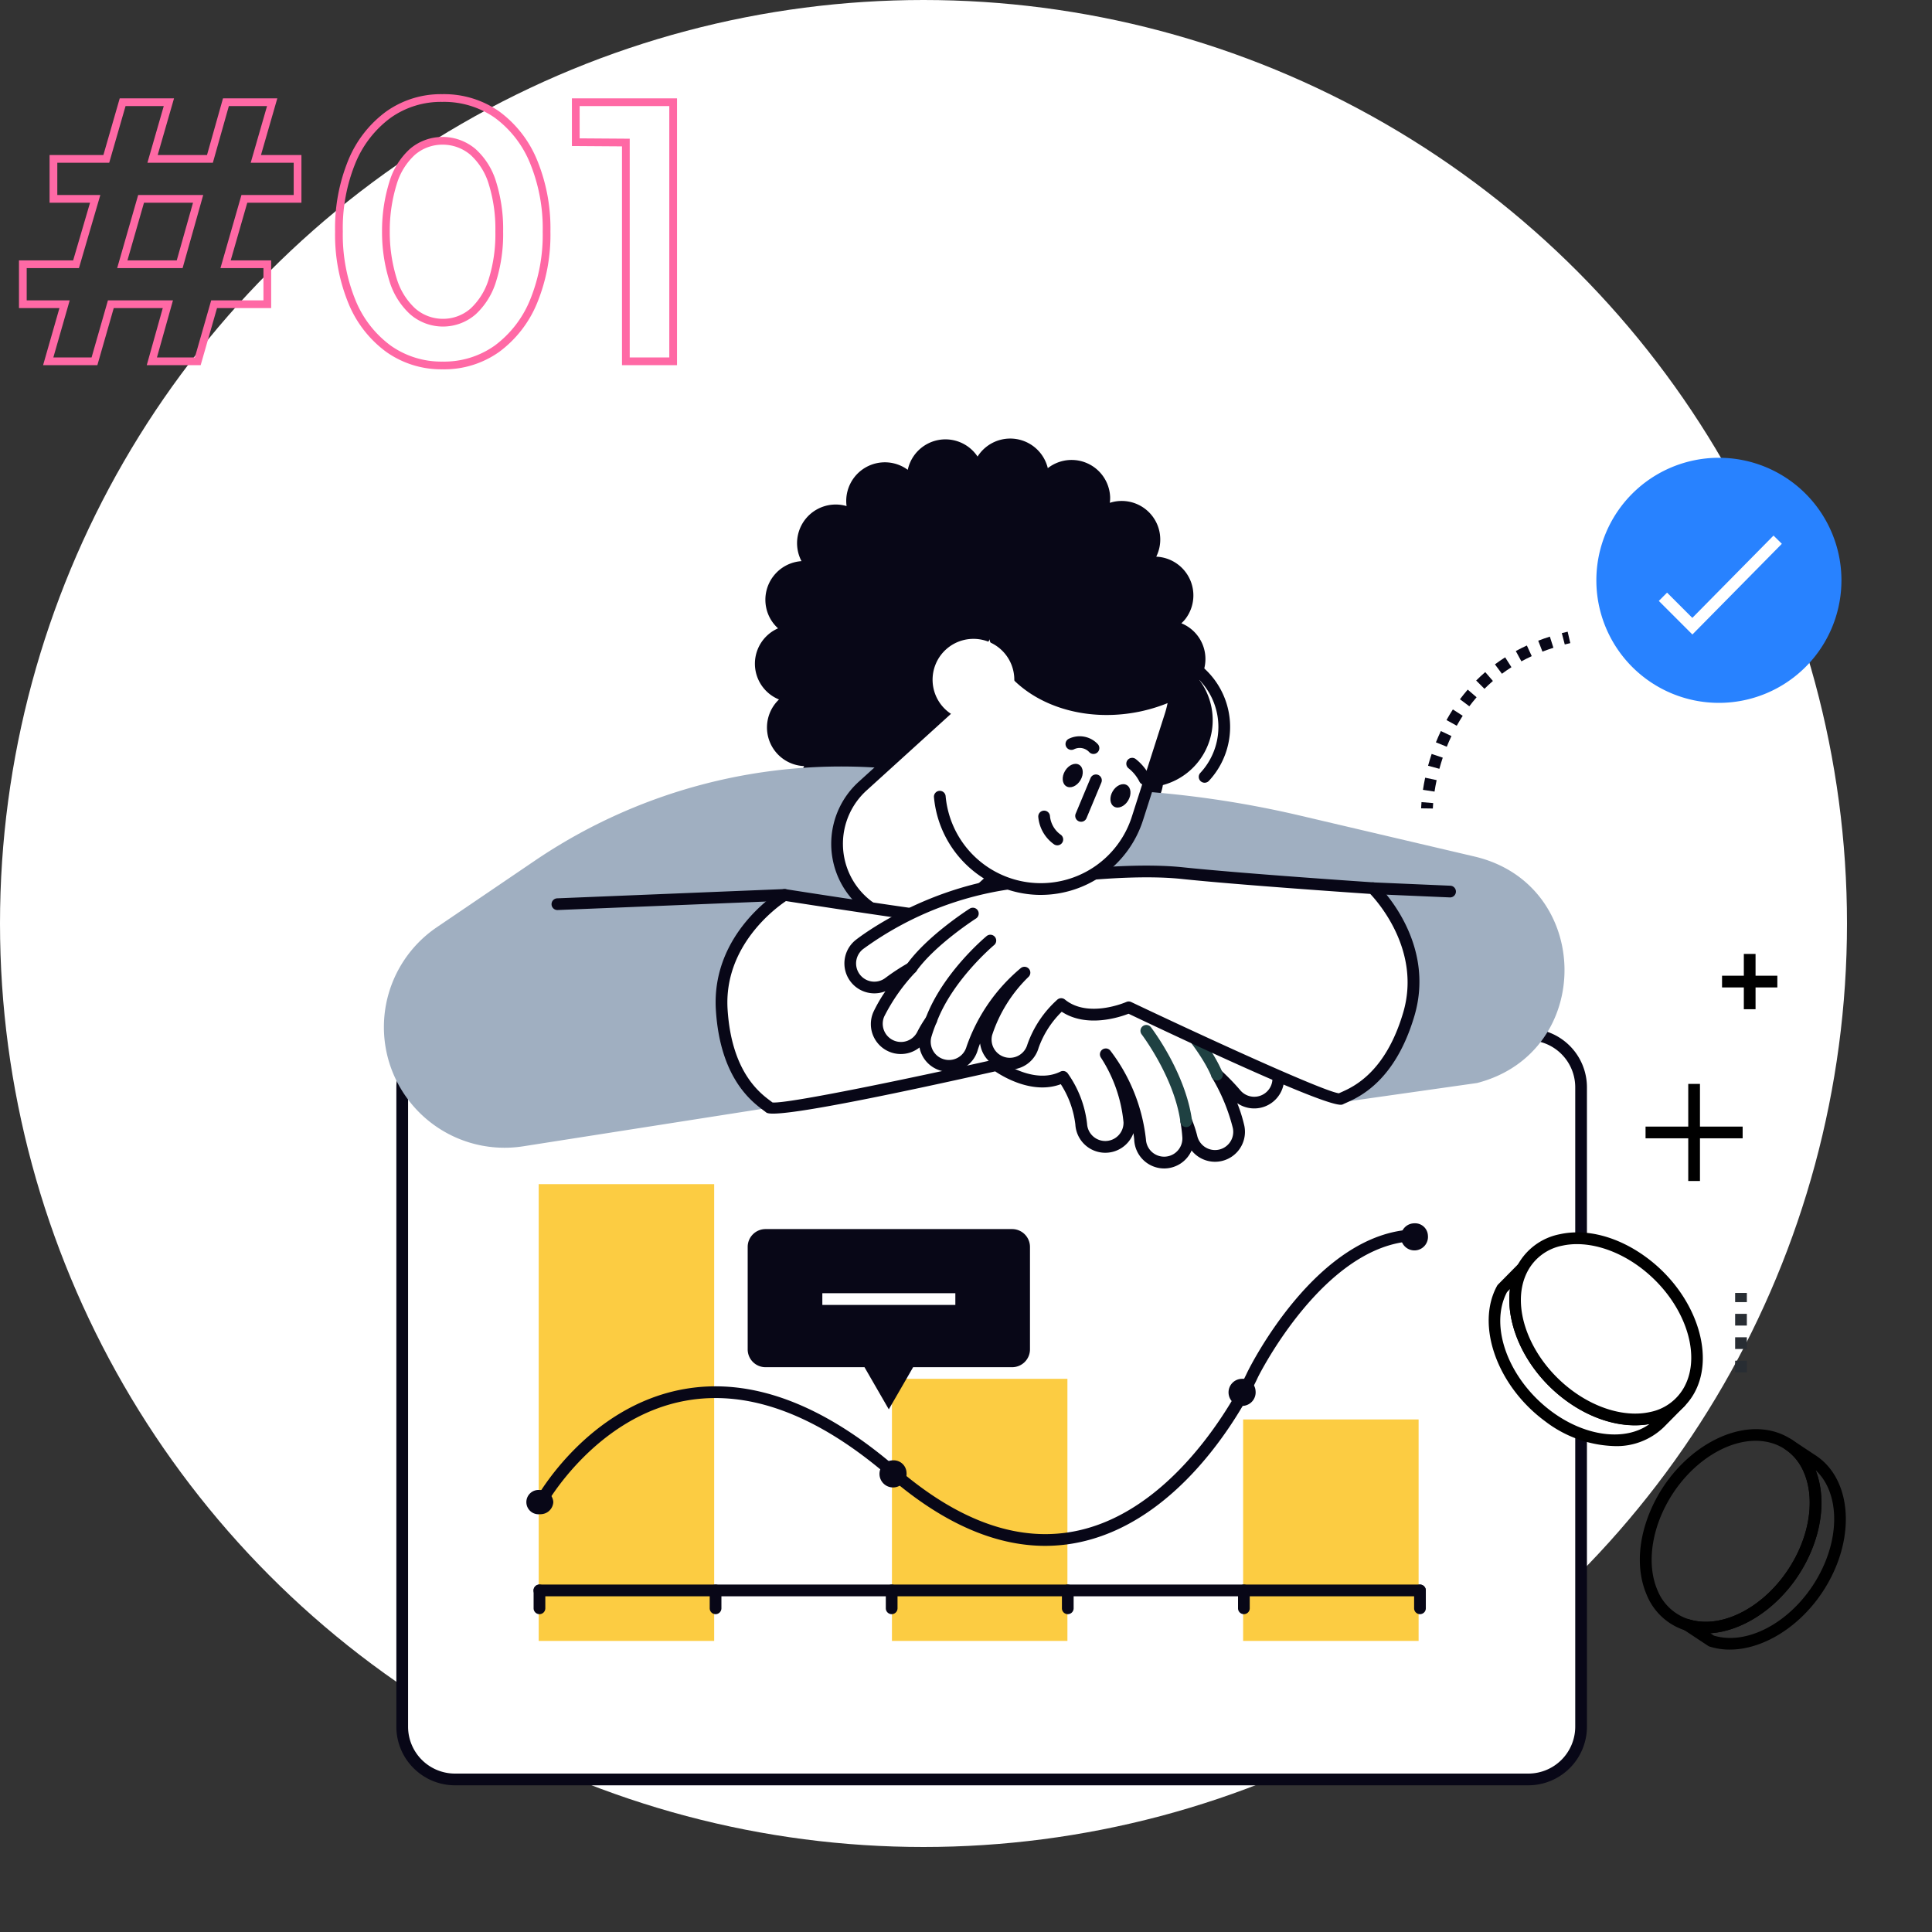 <svg xmlns="http://www.w3.org/2000/svg" xmlns:xlink="http://www.w3.org/1999/xlink" width="500" height="500" viewBox="0 0 500 500"><rect x="0" y="0" width="500" height="500" fill="#333333" stroke="none"/><defs><clipPath id="a"><rect width="378.353" height="348.534" fill="none"/></clipPath></defs><g transform="translate(-400 -4947)"><rect width="500" height="500" transform="translate(400 4947)" fill="#fff" opacity="0"/><circle cx="239" cy="239" r="239" transform="translate(400 4947)" fill="#fff"/><path d="M23.04,2.08A24.622,24.622,0,0,1,8.465-2.425,29.249,29.249,0,0,1-1.323-14.994,46.8,46.8,0,0,1-4.78-33.57,46.393,46.393,0,0,1-1.322-52.15,29.471,29.471,0,0,1,8.418-64.623,24.42,24.42,0,0,1,22.95-69.13a24.858,24.858,0,0,1,14.8,4.507,29.43,29.43,0,0,1,9.74,12.52A46.474,46.474,0,0,1,50.95-33.57a46.474,46.474,0,0,1-3.458,18.533A29.756,29.756,0,0,1,37.756-2.475,24.54,24.54,0,0,1,23.04,2.08Zm-.09-69.21A22.459,22.459,0,0,0,9.582-63,27.5,27.5,0,0,0,.512-51.35,44.423,44.423,0,0,0-2.78-33.57,44.83,44.83,0,0,0,.513-15.786,27.284,27.284,0,0,0,9.625-4.055,22.661,22.661,0,0,0,23.04.08,22.582,22.582,0,0,0,36.584-4.1a27.789,27.789,0,0,0,9.074-11.738A44.5,44.5,0,0,0,48.95-33.57a44.5,44.5,0,0,0-3.292-17.737A27.464,27.464,0,0,0,36.588-63,22.9,22.9,0,0,0,22.95-67.13ZM83.71,1H69.47V-55.617l-12.96-.09V-68.05h27.2ZM71.47-1H81.71V-66.05H58.51v8.357l12.96.09ZM-39.566,1H-53.519l4.14-14.76H-62.066L-66.3,1H-80.347l4.23-14.76H-86.59V-26.11h14.021L-68.2-41.03H-78.67V-53.38h13.928l4.23-14.67h14.051l-4.23,14.67h12.764l4.14-14.67h14.056l-4.23,14.67H-13.49v12.35H-27.507l-4.286,14.92H-21.32v12.35H-35.336ZM-50.881-1h9.807l4.23-14.76H-23.32v-8.35H-34.448l5.434-18.92H-15.49v-8.35H-26.619l4.23-14.67h-9.884l-4.14,14.67H-53.349l4.23-14.67h-9.889l-4.23,14.67H-76.67v8.35h11.134l-5.535,18.92H-84.59v8.35h11.127L-77.693-1H-67.8l4.23-14.76h16.833ZM23.13-8.99h-.02A12.942,12.942,0,0,1,14.6-12.208a19.255,19.255,0,0,1-5.329-8.581,42.367,42.367,0,0,1-1.9-12.769v-.025a42.689,42.689,0,0,1,1.9-12.859,18.8,18.8,0,0,1,5.291-8.5A13,13,0,0,1,23.02-58.06h.039a13.18,13.18,0,0,1,8.5,3.118,18.6,18.6,0,0,1,5.341,8.5A41.042,41.042,0,0,1,38.71-33.57,41.042,41.042,0,0,1,36.9-20.7a19.126,19.126,0,0,1-5.285,8.536A12.88,12.88,0,0,1,23.15-8.99ZM9.37-33.57a40.382,40.382,0,0,0,1.794,12.149,17.3,17.3,0,0,0,4.751,7.709A10.846,10.846,0,0,0,23.13-10.99,10.785,10.785,0,0,0,30.3-13.668a17.178,17.178,0,0,0,4.7-7.664,39.076,39.076,0,0,0,1.7-12.239,39.076,39.076,0,0,0-1.7-12.239,16.655,16.655,0,0,0-4.739-7.609A11.078,11.078,0,0,0,23.04-56.06a10.9,10.9,0,0,0-7.177,2.638,16.85,16.85,0,0,0-4.7,7.613A40.706,40.706,0,0,0,9.37-33.57Zm-53.613,9.46H-61.178l5.434-18.92h16.834Zm-14.279-2h12.765l4.206-14.92H-54.237Z" transform="translate(491.5 5040.5)" fill="#ff69a5"/><g transform="translate(499.348 5060.5)"><rect width="25.127" height="3.032" transform="translate(326.52 178.062)"/><rect width="3.032" height="25.129" transform="translate(337.569 167.014)"/><rect width="14.309" height="3.032" transform="translate(346.316 139.015)"/><rect width="3.032" height="14.31" transform="translate(351.955 133.376)"/><g clip-path="url(#a)"><path d="M294.572,294.531H16.776A13.645,13.645,0,0,1,3.13,280.885v-165.5a13.646,13.646,0,0,1,13.646-13.646h277.8a13.646,13.646,0,0,1,13.646,13.646v165.5a13.645,13.645,0,0,1-13.646,13.646" transform="translate(1.615 52.487)" fill="#fff"/><path d="M295.088,296.563H17.292A15.179,15.179,0,0,1,2.13,281.4V115.9a15.179,15.179,0,0,1,15.162-15.162h277.8A15.179,15.179,0,0,1,310.25,115.9V281.4a15.179,15.179,0,0,1-15.162,15.162M17.292,103.771A12.145,12.145,0,0,0,5.162,115.9V281.4a12.145,12.145,0,0,0,12.13,12.13h277.8a12.145,12.145,0,0,0,12.13-12.13V115.9a12.145,12.145,0,0,0-12.13-12.13Z" transform="translate(1.099 51.971)" fill="#080717"/><path d="M16.831,120.145a6.449,6.449,0,1,1,6.449-6.449,6.455,6.455,0,0,1-6.449,6.449m0-9.865a3.417,3.417,0,1,0,3.417,3.417,3.42,3.42,0,0,0-3.417-3.417" transform="translate(5.356 55.329)" fill="#080717"/><path d="M27.783,120.145a6.449,6.449,0,1,1,6.449-6.449,6.455,6.455,0,0,1-6.449,6.449m0-9.865A3.417,3.417,0,1,0,31.2,113.7a3.42,3.42,0,0,0-3.417-3.417" transform="translate(11.006 55.329)" fill="#080717"/><path d="M38.735,120.145a6.449,6.449,0,1,1,6.447-6.449,6.457,6.457,0,0,1-6.447,6.449m0-9.865A3.417,3.417,0,1,0,42.15,113.7a3.422,3.422,0,0,0-3.415-3.417" transform="translate(16.656 55.329)" fill="#080717"/><rect width="45.413" height="67.834" transform="translate(131.486 243.337)" fill="#fccc42"/><rect width="45.413" height="118.216" transform="translate(40.067 192.956)" fill="#fccc42"/><rect width="45.413" height="57.316" transform="translate(222.372 253.855)" fill="#fccc42"/><path d="M254.942,198.682H27.062a1.516,1.516,0,0,1,0-3.032h227.88a1.516,1.516,0,0,1,0,3.032" transform="translate(13.179 100.935)" fill="#080717"/><path d="M27.077,203.308a1.515,1.515,0,0,1-1.516-1.516v-4.627a1.516,1.516,0,1,1,3.032,0v4.627a1.515,1.515,0,0,1-1.516,1.516" transform="translate(13.187 100.935)" fill="#080717"/><path d="M57.142,203.308a1.515,1.515,0,0,1-1.516-1.516v-4.627a1.516,1.516,0,1,1,3.032,0v4.627a1.515,1.515,0,0,1-1.516,1.516" transform="translate(28.697 100.935)" fill="#080717"/><path d="M87.207,203.308a1.515,1.515,0,0,1-1.516-1.516v-4.627a1.516,1.516,0,1,1,3.032,0v4.627a1.515,1.515,0,0,1-1.516,1.516" transform="translate(44.208 100.935)" fill="#080717"/><path d="M117.273,203.308a1.515,1.515,0,0,1-1.516-1.516v-4.627a1.516,1.516,0,1,1,3.032,0v4.627a1.515,1.515,0,0,1-1.516,1.516" transform="translate(59.719 100.935)" fill="#080717"/><path d="M147.338,203.308a1.514,1.514,0,0,1-1.516-1.516v-4.627a1.516,1.516,0,1,1,3.032,0v4.627a1.515,1.515,0,0,1-1.516,1.516" transform="translate(75.229 100.935)" fill="#080717"/><path d="M177.4,203.308a1.514,1.514,0,0,1-1.516-1.516v-4.627a1.516,1.516,0,1,1,3.032,0v4.627a1.514,1.514,0,0,1-1.516,1.516" transform="translate(90.74 100.935)" fill="#080717"/><path d="M31.3,182.637a3.322,3.322,0,0,1-3.487,3.127,3.146,3.146,0,1,1,0-6.255,3.322,3.322,0,0,1,3.487,3.127" transform="translate(12.548 92.609)" fill="#080717"/><path d="M91.6,177.568a3.507,3.507,0,1,1-3.487-3.127,3.322,3.322,0,0,1,3.487,3.127" transform="translate(43.656 89.994)" fill="#080717"/><path d="M151.189,163.65a3.507,3.507,0,1,1-3.487-3.127,3.322,3.322,0,0,1,3.487,3.127" transform="translate(74.401 82.813)" fill="#080717"/><path d="M180.613,137.1a3.507,3.507,0,1,1-3.487-3.127,3.322,3.322,0,0,1,3.487,3.127" transform="translate(89.58 69.118)" fill="#080717"/><path d="M157.835,216.911c-13.09,0-26.627-5.98-40.367-17.856-18.52-16.009-36.213-22.645-52.582-19.723-23.4,4.173-36.127,26.754-36.253,26.981a1.515,1.515,0,0,1-2.653-1.466c.541-.981,13.567-24.077,38.373-28.5,17.313-3.088,35.849,3.779,55.1,20.413,16.234,14.033,32.037,19.475,46.961,16.181,27.747-6.124,43.6-40.644,43.753-40.991.746-1.52,18.024-36.2,43.241-36.935a1.577,1.577,0,0,1,1.56,1.47,1.519,1.519,0,0,1-1.47,1.561c-23.386.684-40.417,34.849-40.587,35.193-.643,1.433-16.592,36.2-45.83,42.659a42.72,42.72,0,0,1-9.242,1.013" transform="translate(13.305 69.654)" fill="#080717"/><path d="M179.688,59.276a9.981,9.981,0,0,0-5.977-11.471,10.2,10.2,0,0,0,1.008-1.069,10.036,10.036,0,0,0-7.446-16.167c-.023,0-.046,0-.07,0a9.978,9.978,0,0,0-12.012-13.936,9.947,9.947,0,0,0,.085-1.46,9.983,9.983,0,0,0-16.134-7.514,10,10,0,0,0-18.177-3A9.979,9.979,0,0,0,102.9,8.089a10,10,0,0,0-15.835,9.386A10,10,0,0,0,75.4,31.723a10.021,10.021,0,0,0-9.118,12.132,9.928,9.928,0,0,0,3.05,5.26,9.989,9.989,0,0,0,.243,18.409A10,10,0,0,0,76.01,84.76c.023,0,.047,0,.07,0A9.981,9.981,0,0,0,88.093,98.694a9.558,9.558,0,0,0,3.13,8.434,9.947,9.947,0,0,0,12.918.538,10,10,0,0,0,18.177,3,9.98,9.98,0,0,0,18.068-3.424,9.994,9.994,0,0,0,15.835-9.386,10,10,0,0,0,11.654-14.248,10,10,0,0,0,6.074-17.393,9.99,9.99,0,0,0,5.738-6.937" transform="translate(32.68 0)" fill="#080717"/><path d="M151.781,70.645a1.515,1.515,0,0,1-1.108-2.55,17.458,17.458,0,0,0-10.845-29.237,17.487,17.487,0,0,0-19.29,15.406,1.515,1.515,0,1,1-3.012-.337,20.489,20.489,0,1,1,35.363,16.235,1.508,1.508,0,0,1-1.108.482" transform="translate(60.626 18.426)" fill="#080717"/><path d="M153.225,55.928a17.385,17.385,0,1,1-15.344-19.212,17.386,17.386,0,0,1,15.344,19.212" transform="translate(61.165 18.885)" fill="#080717"/><path d="M99.837,144.287l-63.774,9.991A31.227,31.227,0,0,1,13.69,97.593L39.043,80.378a141.265,141.265,0,0,1,92.27-23.8l60.88,5.589a262.765,262.765,0,0,1,44.848,6.508l45.213,10.61c30.7,7.2,31.185,50.723.658,58.614l-36.739,5.219-43.715-18.444Z" transform="translate(0 28.883)" fill="#a0afc1"/><path d="M82.605,99.021h0a20.155,20.155,0,0,0,28.47,1.373l30.509-27.7a20.154,20.154,0,0,0-27.1-29.842l-30.509,27.7a20.154,20.154,0,0,0-1.373,28.47" transform="translate(39.916 19.406)" fill="#fff"/><path d="M98.068,107.659q-.534,0-1.07-.026A21.671,21.671,0,0,1,83.474,69.945l30.51-27.7a21.67,21.67,0,1,1,29.134,32.085l-30.509,27.7a21.512,21.512,0,0,1-14.542,5.629m30.476-68a18.572,18.572,0,0,0-12.521,4.831l-30.509,27.7a18.638,18.638,0,0,0,25.058,27.6l30.51-27.7a18.631,18.631,0,0,0-12.538-32.43" transform="translate(39.4 18.889)" fill="#080717"/><path d="M73.984,77.912s33.171,5.218,49,7.1,38.346,10.858,38.346,10.858c24.05,7.31,38.431,24.89,39.033,25.635a6.235,6.235,0,0,1-9.7,7.839,56.943,56.943,0,0,0-4.787-4.93,49.535,49.535,0,0,1,5.589,13.558,6.236,6.236,0,0,1-12.206,2.556,30.688,30.688,0,0,0-1.351-4.047,36.036,36.036,0,0,1,.512,4.258,6.235,6.235,0,0,1-12.461.485,44.453,44.453,0,0,0-8.879-22.07,38.6,38.6,0,0,1,6.1,17.554,6.235,6.235,0,0,1-12.459.511,26.5,26.5,0,0,0-4.707-12.232c-7.924,3.964-17.233-3.042-17.233-3.042s-56.66,12.72-58.691,11.028-11.2-6.784-12.4-25.293c-1.246-19.3,16.282-29.771,16.282-29.771" transform="translate(29.735 40.195)" fill="#fff"/><path d="M172.715,149.217a7.772,7.772,0,0,1-7.748-7.4c0-.026-.041-.653-.206-1.737a7.759,7.759,0,0,1-15.027-2.254,24.581,24.581,0,0,0-3.769-10.416c-7.211,2.7-14.821-1.862-16.98-3.318-56.746,12.723-58.7,11.1-59.338,10.567-.168-.141-.391-.306-.656-.5-3.05-2.28-11.154-8.333-12.286-25.857-1.29-20,16.27-30.724,17.017-31.17a1.5,1.5,0,0,1,1.013-.2c.332.052,33.324,5.234,48.948,7.093,15.849,1.886,37.8,10.587,38.728,10.957,24.415,7.414,39.04,25.334,39.651,26.093a7.75,7.75,0,0,1-10.428,11.245,39.6,39.6,0,0,1,1.836,5.863,7.748,7.748,0,0,1-13.632,6.406l-.02-.026a7.767,7.767,0,0,1-6.785,4.646c-.1,0-.212.008-.318.008M157.6,118.158a1.515,1.515,0,0,1,1.213.6A46.052,46.052,0,0,1,168,141.688a4.72,4.72,0,0,0,9.432-.374,35.548,35.548,0,0,0-.491-4.057,1.516,1.516,0,0,1,2.9-.82,31.587,31.587,0,0,1,1.428,4.313,4.653,4.653,0,0,0,.932,1.936,4.715,4.715,0,0,0,8.3-3.887,48.39,48.39,0,0,0-5.415-13.1,1.516,1.516,0,0,1,2.344-1.871,58.258,58.258,0,0,1,4.922,5.074,4.719,4.719,0,0,0,7.351-5.92A84.69,84.69,0,0,0,161.41,97.839c-.344-.13-22.635-8.965-38.085-10.8-14.54-1.731-44.019-6.321-48.489-7.022-2.645,1.769-16.166,11.65-15.1,28.088,1.041,16.126,8.331,21.571,11.075,23.621.2.152.382.286.54.409,4.025.4,37.276-6.577,57.631-11.148a1.519,1.519,0,0,1,1.243.267c.085.064,8.662,6.388,15.644,2.9a1.514,1.514,0,0,1,1.934.508,27.925,27.925,0,0,1,4.963,13,4.721,4.721,0,0,0,9.433-.377,37.293,37.293,0,0,0-5.876-16.8,1.516,1.516,0,0,1,1.282-2.322M71.59,132.329h0Z" transform="translate(29.219 39.679)" fill="#080717"/><path d="M134.073,97.238s8.98,9.074,12.376,17.208" transform="translate(69.168 50.165)" fill="#fff"/><path d="M146.965,116.48a1.516,1.516,0,0,1-1.4-.932c-3.242-7.763-11.968-16.638-12.056-16.726a1.516,1.516,0,0,1,2.156-2.133c.374.379,9.227,9.379,12.7,17.691a1.518,1.518,0,0,1-1.4,2.1" transform="translate(68.651 49.649)" fill="#1f4142"/><path d="M130.135,101.071s8.721,11.356,10.378,23.465" transform="translate(67.136 52.142)" fill="#fff"/><path d="M141.028,126.568a1.517,1.517,0,0,1-1.5-1.31c-1.58-11.556-9.994-22.638-10.079-22.749a1.516,1.516,0,0,1,2.4-1.846c.365.478,8.988,11.818,10.679,24.183a1.517,1.517,0,0,1-1.3,1.708,1.614,1.614,0,0,1-.208.014" transform="translate(66.62 51.627)" fill="#1f4142"/><path d="M214.878,78.242s-33.5-2.245-49.361-3.909-39.8,2.11-39.8,2.11C100.648,78.254,82.735,92.22,81.984,92.814a6.235,6.235,0,0,0,7.725,9.788,56.984,56.984,0,0,1,5.757-3.749,49.522,49.522,0,0,0-8.448,11.988,6.236,6.236,0,0,0,11.34,5.19,30.008,30.008,0,0,1,2.21-3.649,36.368,36.368,0,0,0-1.442,4.04,6.235,6.235,0,0,0,12.045,3.227,44.491,44.491,0,0,1,13.54-19.56,38.592,38.592,0,0,0-9.835,15.77,6.235,6.235,0,0,0,12.038,3.253,26.518,26.518,0,0,1,7.295-10.889c6.852,5.618,17.478.843,17.478.843S204.135,134,206.488,132.8s12.429-4.138,17.686-21.924c5.485-18.549-9.3-32.634-9.3-32.634" transform="translate(41.076 38.129)" fill="#fff"/><path d="M207.082,134.8c-1.963,0-10.326-2.369-54.924-23.557-2.427.944-10.855,3.7-17.293-.518a24.672,24.672,0,0,0-5.977,9.32,7.754,7.754,0,0,1-15.153-1.113c-.4,1.02-.582,1.625-.59,1.649a7.712,7.712,0,0,1-2.663,4.01,7.745,7.745,0,0,1-12.424-4.62l-.024.018a7.748,7.748,0,0,1-11.88-9.258,39.152,39.152,0,0,1,3.082-5.313,7.75,7.75,0,0,1-7.678-13.275c.764-.6,19.017-14.848,44.566-16.695.86-.141,24.189-3.769,40.067-2.106,15.649,1.642,48.968,3.881,49.3,3.9a1.512,1.512,0,0,1,.944.414c.632.6,15.385,14.945,9.7,34.162-4.977,16.84-14.219,20.951-17.7,22.5-.3.135-.556.246-.75.346a1.153,1.153,0,0,1-.609.132M152.2,108.07a1.531,1.531,0,0,1,.652.146c18.84,8.957,49.735,23.119,53.74,23.615.18-.083.387-.176.615-.277,3.13-1.393,11.444-5.09,16.023-20.589,4.67-15.8-6.329-28.422-8.519-30.732-4.513-.306-34.276-2.347-48.841-3.875-15.47-1.627-39.166,2.063-39.4,2.1a85.031,85.031,0,0,0-43.03,16.062,4.719,4.719,0,0,0,5.85,7.407,57.275,57.275,0,0,1,5.932-3.867,1.516,1.516,0,0,1,1.872,2.342,48.1,48.1,0,0,0-8.178,11.583A4.719,4.719,0,0,0,97.5,115.9a31.6,31.6,0,0,1,2.336-3.864,1.516,1.516,0,0,1,2.648,1.44,33.878,33.878,0,0,0-1.376,3.847,4.719,4.719,0,0,0,9.118,2.435,46.209,46.209,0,0,1,14.019-20.31,1.517,1.517,0,0,1,2.056,2.227,37.086,37.086,0,0,0-9.444,15.089,4.719,4.719,0,0,0,9.115,2.445,28.068,28.068,0,0,1,7.716-11.577,1.515,1.515,0,0,1,2-.067c6.033,4.948,15.8.676,15.9.632a1.529,1.529,0,0,1,.62-.132" transform="translate(40.562 37.612)" fill="#080717"/><path d="M105.949,81.1S95.185,87.962,90.075,95.144" transform="translate(46.469 41.838)" fill="#fff"/><path d="M90.589,97.176a1.516,1.516,0,0,1-1.234-2.4c5.224-7.337,15.846-14.157,16.3-14.445a1.516,1.516,0,0,1,1.63,2.557c-.106.067-10.578,6.793-15.455,13.646a1.516,1.516,0,0,1-1.237.637" transform="translate(45.953 41.323)" fill="#080717"/><path d="M108.749,85.707S97.733,94.854,93.44,106.3" transform="translate(48.205 44.216)" fill="#fff"/><path d="M93.956,108.33a1.518,1.518,0,0,1-1.42-2.049c4.386-11.686,15.3-20.839,15.761-21.224a1.516,1.516,0,0,1,1.937,2.333c-.108.089-10.761,9.036-14.859,19.957a1.515,1.515,0,0,1-1.419.984" transform="translate(47.689 43.7)" fill="#080717"/><path d="M94.908,80.005a26.248,26.248,0,0,0,51.139,5.653l8.592-26.827A26.244,26.244,0,0,0,104.652,42.82" transform="translate(48.963 12.678)" fill="#fff"/><path d="M121.6,105.945A27.826,27.826,0,0,1,93.914,80.66a1.516,1.516,0,1,1,3.02-.273,24.732,24.732,0,0,0,48.186,5.327l8.594-26.827a24.729,24.729,0,0,0-47.1-15.085,1.516,1.516,0,0,1-2.888-.925A27.76,27.76,0,0,1,156.6,59.812L148.006,86.64a27.807,27.807,0,0,1-26.405,19.3" transform="translate(48.447 12.16)" fill="#080717"/><path d="M113.523,23.193a41.994,41.994,0,0,0-9.132,3A23.224,23.224,0,0,0,103.3,38.966c3.056,14.947,20.589,23.986,39.163,20.19a42.186,42.186,0,0,0,9.132-3,23.23,23.23,0,0,0,1.088-12.779C149.63,28.435,132.1,19.4,113.523,23.193" transform="translate(53.063 11.518)" fill="#080717"/><path d="M111.363,52.6a10.575,10.575,0,1,0-8.968,2.583" transform="translate(48.327 17.638)" fill="#fff"/><path d="M124.629,60.841c-.913,1.537-.755,3.317.352,3.973s2.744-.058,3.656-1.595.755-3.317-.352-3.973-2.744.058-3.656,1.595" transform="translate(63.99 30.439)" fill="#080717"/><path d="M116.484,57.374c-.913,1.537-.755,3.317.352,3.973s2.744-.058,3.656-1.6.755-3.315-.352-3.973-2.744.059-3.656,1.6" transform="translate(59.788 28.65)" fill="#080717"/><path d="M116.65,72.5a1.515,1.515,0,0,1-.872-.276,9.751,9.751,0,0,1-4.054-7.055,1.515,1.515,0,1,1,3.02-.261,6.684,6.684,0,0,0,2.78,4.836,1.516,1.516,0,0,1-.875,2.756" transform="translate(57.636 32.77)" fill="#080717"/><path d="M119.546,69.587a1.518,1.518,0,0,1-1.4-2.1l3.843-9.206a1.516,1.516,0,1,1,2.8,1.167l-3.844,9.208a1.514,1.514,0,0,1-1.4.932" transform="translate(60.892 29.585)" fill="#080717"/><path d="M131.5,61.505a1.518,1.518,0,0,1-1.358-.837,10.265,10.265,0,0,0-2.8-3.444,1.516,1.516,0,1,1,1.88-2.378,13.355,13.355,0,0,1,3.637,4.464,1.517,1.517,0,0,1-.679,2.034,1.5,1.5,0,0,1-.676.161" transform="translate(65.398 28.127)" fill="#080717"/><path d="M123.611,55.407a1.514,1.514,0,0,1-1.134-.508,3.345,3.345,0,0,0-3.888-.717,1.516,1.516,0,0,1-1.4-2.691,6.412,6.412,0,0,1,7.552,1.392,1.517,1.517,0,0,1-1.132,2.524" transform="translate(60.037 26.219)" fill="#080717"/><path d="M30.131,82.339a1.516,1.516,0,0,1-.061-3.03l58.824-2.4a1.535,1.535,0,0,1,1.577,1.454,1.515,1.515,0,0,1-1.454,1.575l-58.824,2.4-.062,0" transform="translate(14.762 39.679)" fill="#080717"/><path d="M189.346,79.661h-.067L169.3,78.8a1.517,1.517,0,0,1-1.449-1.58,1.545,1.545,0,0,1,1.58-1.449l19.983.863a1.516,1.516,0,0,1-.064,3.03" transform="translate(86.591 39.088)" fill="#080717"/><path d="M233.723,166.433h-3.032V163.4h3.032Zm0-6.064h-3.032v-3.032h3.032Zm0-6.064h-3.032v-3.032h3.032Zm0-6.064h-3.032v-2.383h3.032Z" transform="translate(119.013 75.248)" fill="#282d33"/><path d="M234.084,225.349a17.267,17.267,0,0,1-5.243-.791,1.517,1.517,0,0,1-.377-.18l-6.335-4.19a1.515,1.515,0,0,1,1.293-2.709c9.688,3.068,22.391-4.752,28.334-17.433,5.043-10.757,3.621-21.927-3.385-26.559a1.516,1.516,0,1,1,1.674-2.529l0,0,6.332,4.187c8.268,5.471,10.143,18.247,4.457,30.379-5.565,11.876-16.731,19.82-26.751,19.822m-4.129-3.62c9.649,2.907,22.234-4.895,28.137-17.49,4.639-9.9,3.8-20.148-1.818-25.331,2.433,6.264,1.949,14.483-1.775,22.426-5.328,11.374-15.8,19.143-25.473,19.781Z" transform="translate(114.245 88.066)"/><path d="M231.372,221.98a17.29,17.29,0,0,1-5.239-.79,15.868,15.868,0,0,1-9.893-9.1c-2.87-6.556-2.325-14.992,1.5-23.148,6.565-14,20.916-22.551,31.992-19.034a15.868,15.868,0,0,1,9.894,9.108c2.871,6.556,2.325,14.992-1.5,23.145-5.565,11.877-16.734,19.823-26.754,19.823m-4.323-3.679c9.688,3.067,22.391-4.754,28.332-17.433,3.4-7.252,3.947-14.968,1.464-20.64a12.926,12.926,0,0,0-8.034-7.434c-9.674-3.065-22.385,4.749-28.329,17.431-3.4,7.257-3.947,14.973-1.463,20.647a12.919,12.919,0,0,0,8.03,7.429" transform="translate(110.619 87.245)"/><path d="M237.677,176.359l-5.339,5.4c-6.34,6.412-18.28,5.973-28.69-1.671-11.9-8.736-17.287-23.565-12.038-33.125l5.337-5.4c-5.248,9.561.142,24.391,12.041,33.125,10.408,7.643,22.35,8.086,28.688,1.672" transform="translate(97.814 73.031)" fill="#fff"/><path d="M221.187,188.231a30.93,30.93,0,0,1-17.932-6.4c-12.467-9.153-18.062-24.89-12.468-35.078a1.5,1.5,0,0,1,.252-.337l5.337-5.4a1.516,1.516,0,0,1,2.407,1.795c-4.887,8.9.32,22.887,11.607,31.174,9.571,7.026,20.8,7.8,26.7,1.84l.012-.012a1.516,1.516,0,1,1,2.156,2.131l-5.337,5.4a17.52,17.52,0,0,1-12.735,4.889M193.348,148.39c-4.719,8.91.491,22.764,11.7,30.994,8.809,6.47,19.028,7.634,25.2,3.127-6.615,1.172-14.586-.894-21.658-6.088-10.126-7.432-15.718-19.206-14.468-28.825Z" transform="translate(97.307 72.516)"/><path d="M195.131,144.159c5.248-9.561,19.144-10.228,31.041-1.495s17.289,23.565,12.041,33.124-19.146,10.232-31.041,1.5-17.289-23.565-12.041-33.125" transform="translate(99.631 70.434)" fill="#fff"/><path d="M224.626,185.467c-5.832,0-12.123-2.239-17.845-6.443-12.47-9.153-18.063-24.888-12.473-35.076a15.868,15.868,0,0,1,10.846-7.939c6.982-1.548,15.159.622,22.42,5.954,12.47,9.156,18.063,24.888,12.473,35.073a15.877,15.877,0,0,1-10.851,7.942,21.2,21.2,0,0,1-4.57.488m-27.659-40.059c-4.887,8.9.32,22.887,11.607,31.173,6.455,4.739,13.916,6.779,19.967,5.438a12.922,12.922,0,0,0,8.847-6.441c4.887-8.9-.32-22.882-11.607-31.171-6.459-4.74-13.922-6.775-19.972-5.436a12.917,12.917,0,0,0-8.842,6.438" transform="translate(99.124 69.915)"/><path d="M270.424,34.994A31.713,31.713,0,1,1,238.712,3.281a31.712,31.712,0,0,1,31.713,31.713" transform="translate(106.79 1.693)" fill="#2882ff"/><path d="M226.352,42.164l-8.692-8.691L219.8,31.33l6.534,6.532,21.012-21.3,2.157,2.128Z" transform="translate(112.29 8.544)" fill="#fff"/><path d="M180.118,63.721l-3.032-.042s.008-.579.092-1.611l3.023.25c-.073.875-.083,1.375-.083,1.4" transform="translate(91.358 32.02)" fill="#080717"/><path d="M180.393,73.927l-3-.456c.141-.94.329-1.995.572-3.142l2.968.629c-.232,1.085-.408,2.081-.544,2.97m1.252-5.9-2.924-.794c.265-.981.573-2,.925-3.055l2.874.963q-.5,1.494-.875,2.886m1.918-5.715-2.814-1.132c.388-.961.814-1.94,1.282-2.927l2.739,1.3q-.664,1.4-1.208,2.759m2.579-5.431-2.65-1.472c.521-.938,1.075-1.862,1.645-2.747l2.55,1.643c-.537.829-1.057,1.7-1.545,2.576m3.256-5.034-2.428-1.818c.649-.864,1.325-1.7,2.013-2.5l2.292,1.984c-.641.741-1.273,1.525-1.877,2.331m3.913-4.52-2.143-2.145c.756-.755,1.546-1.49,2.351-2.184l1.981,2.3c-.749.646-1.487,1.331-2.189,2.034m4.523-3.9-1.808-2.433c.852-.634,1.74-1.246,2.642-1.821l1.628,2.557c-.84.535-1.668,1.105-2.462,1.7m5.037-3.218-1.448-2.663c.937-.509,1.9-.993,2.864-1.434l1.264,2.754c-.9.414-1.8.866-2.68,1.343m5.448-2.513-1.093-2.827q1.458-.564,3.011-1.058l.92,2.888q-1.464.466-2.838,1" transform="translate(91.519 17.439)" fill="#080717"/><path d="M201.862,36.277,201.1,33.34c.5-.127,1-.25,1.511-.368l.681,2.956c-.484.111-.961.226-1.434.349" transform="translate(103.749 17.01)" fill="#080717"/><path d="M130.547,134.96H66.741a4.619,4.619,0,0,0-4.631,4.619v26.507a4.614,4.614,0,0,0,4.631,4.619h25.6l1.69,2.932,4.6,7.971,4.608-7.971,1.684-2.932h25.619a4.62,4.62,0,0,0,4.625-4.619V139.579a4.625,4.625,0,0,0-4.625-4.619" transform="translate(32.042 69.625)" fill="#080717"/><rect width="34.423" height="3.032" transform="translate(113.472 221.182)" fill="#fff"/></g></g></g></svg>